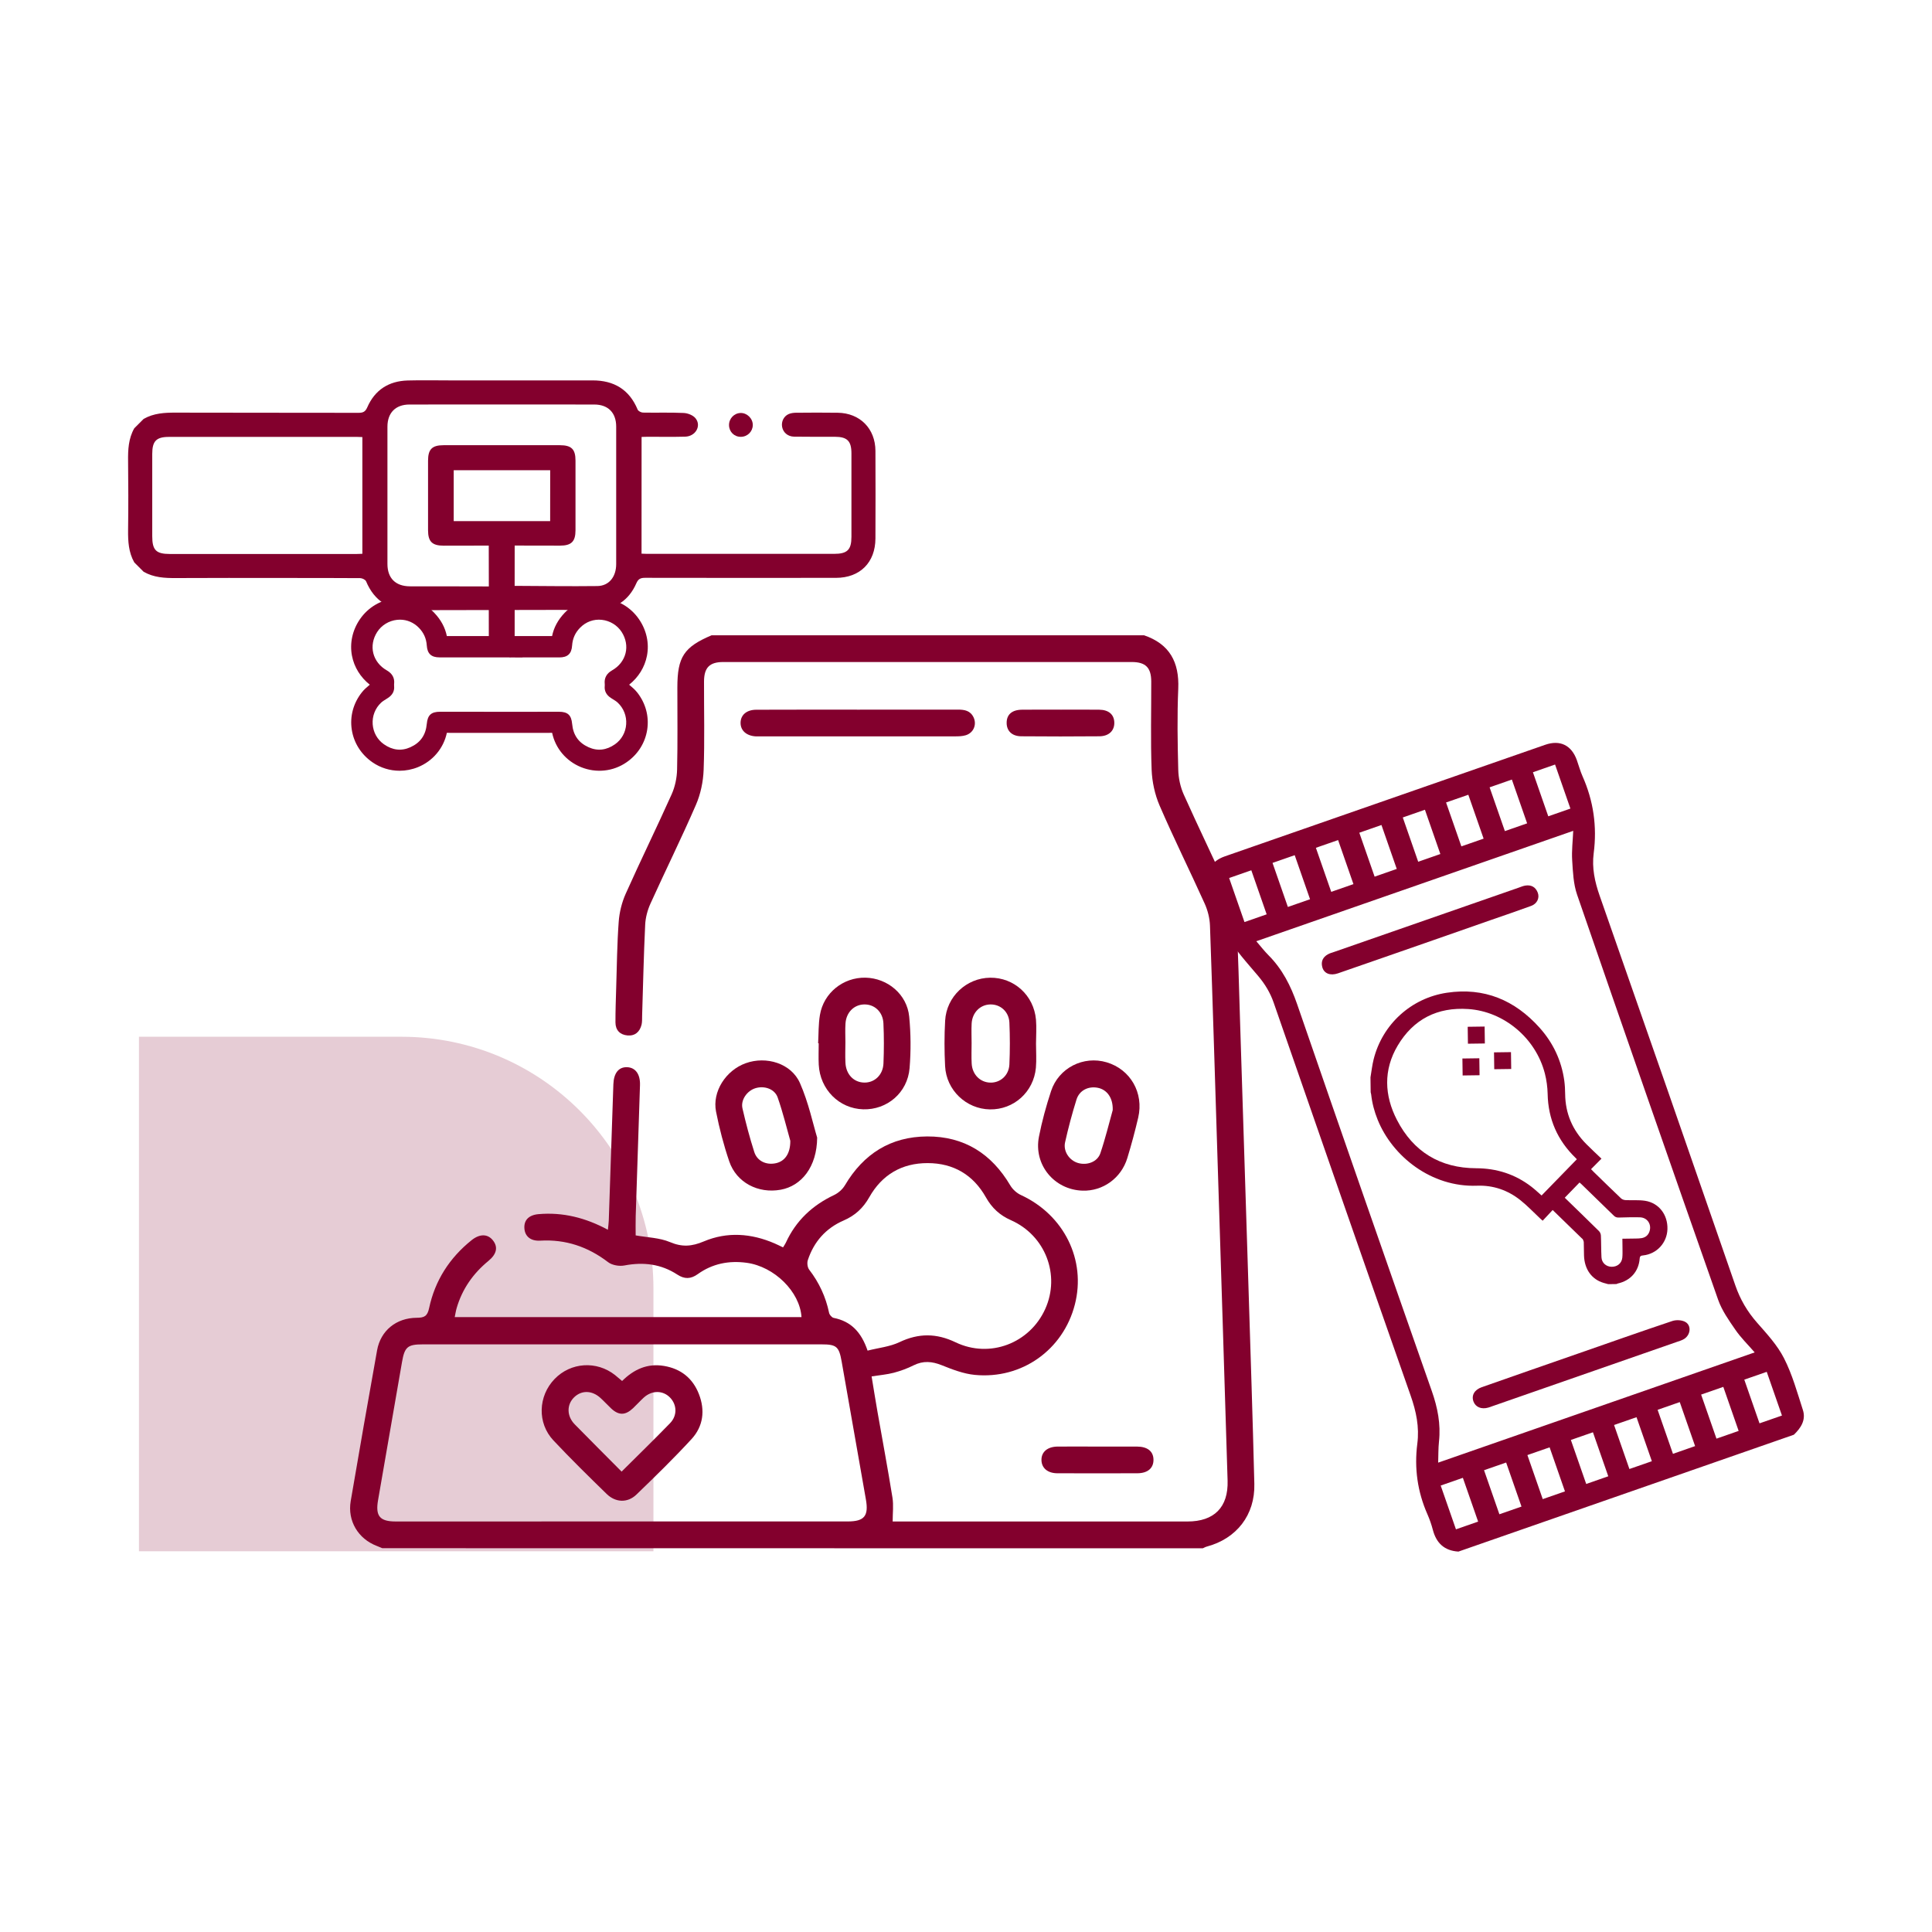 <?xml version="1.0" encoding="utf-8"?>
<!-- Generator: Adobe Illustrator 24.0.0, SVG Export Plug-In . SVG Version: 6.00 Build 0)  -->
<svg version="1.1" id="Camada_1" xmlns="http://www.w3.org/2000/svg" xmlns:xlink="http://www.w3.org/1999/xlink" x="0px" y="0px"
	 viewBox="0 0 500 500" style="enable-background:new 0 0 500 500;" xml:space="preserve">
<style type="text/css">
	.st0{fill:none;stroke:#792627;stroke-width:3;stroke-miterlimit:10;}
	.st1{fill-rule:evenodd;clip-rule:evenodd;fill:#009540;}
	.st2{fill:#792627;}
	.st3{fill-rule:evenodd;clip-rule:evenodd;fill:#FFFFFF;}
	.st4{opacity:0.2;clip-path:url(#SVGID_2_);fill:#83002D;}
	.st5{fill:#009540;}
	.st6{fill:none;stroke:#009540;stroke-width:2;stroke-miterlimit:10;}
	.st7{opacity:0.2;clip-path:url(#SVGID_4_);fill:#83002D;}
	.st8{opacity:0.2;clip-path:url(#SVGID_6_);fill:#83002D;}
	.st9{fill:none;stroke:#009540;stroke-width:6;stroke-miterlimit:10;}
	.st10{fill:none;stroke:#792627;stroke-width:6;stroke-miterlimit:10;}
	.st11{opacity:0.2;clip-path:url(#SVGID_8_);fill:#83002D;}
	.st12{fill:#83002D;}
	.st13{opacity:0.2;fill:#83002D;}
	.st14{fill:#FFFFFF;}
	.st15{fill:none;stroke:#606060;stroke-width:4;stroke-linecap:round;stroke-miterlimit:10;}
	.st16{fill:none;stroke:#606060;stroke-width:6;stroke-linecap:round;stroke-miterlimit:10;}
	.st17{opacity:0.2;clip-path:url(#SVGID_10_);fill:#83002D;}
	.st18{opacity:0.2;clip-path:url(#SVGID_12_);fill:#83002D;}
	.st19{fill-rule:evenodd;clip-rule:evenodd;fill:#009640;}
	.st20{opacity:0.2;clip-path:url(#SVGID_14_);fill:#83002D;}
	.st21{opacity:0.2;clip-path:url(#SVGID_16_);fill:#83002D;}
	.st22{opacity:0.2;clip-path:url(#SVGID_18_);fill:#83002D;}
</style>
<g>
	<path class="st13" d="M169.11,401.46H35.96V268.31h67.94c36.02,0,65.21,29.2,65.21,65.21V401.46z"/>
	<g>
		<path class="st12" d="M98.94,400.67c-0.49-0.2-0.97-0.42-1.46-0.6c-4.8-1.84-7.58-6.48-6.72-11.57
			c2.22-13.02,4.5-26.04,6.83-39.04c0.91-5.09,4.95-8.4,10.29-8.42c1.9-0.01,2.73-0.4,3.17-2.48c1.52-7.16,5.29-13.03,11.01-17.61
			c2.09-1.67,4.14-1.65,5.48,0.02c1.39,1.72,1.05,3.56-1.13,5.35c-3.97,3.26-6.79,7.27-8.23,12.22c-0.21,0.71-0.31,1.44-0.5,2.33
			c30.1,0,59.92,0,89.75,0c-0.42-6.59-7.05-13.09-14.19-14.06c-4.61-0.63-8.88,0.22-12.67,2.94c-1.8,1.29-3.42,1.33-5.28,0.11
			c-4.2-2.74-8.77-3.3-13.68-2.36c-1.33,0.26-3.18-0.05-4.23-0.85c-5.23-4-11-5.95-17.57-5.57c-2.43,0.14-3.91-1.06-4.09-3.08
			c-0.19-2.19,1.09-3.55,3.64-3.78c6.29-0.55,12.16,0.92,17.96,4.04c0.09-0.95,0.21-1.66,0.23-2.37c0.4-11.76,0.79-23.52,1.19-35.28
			c0.1-2.91,1.39-4.5,3.55-4.42c2.16,0.08,3.43,1.8,3.34,4.64c-0.36,11.3-0.75,22.6-1.11,33.9c-0.05,1.68-0.01,3.37-0.01,4.99
			c3,0.54,6.18,0.59,8.9,1.74c3.15,1.33,5.64,1.12,8.73-0.18c6.07-2.56,12.29-2.1,18.34,0.52c0.69,0.3,1.37,0.64,2.17,1.02
			c0.27-0.45,0.54-0.81,0.72-1.2c2.61-5.71,6.87-9.69,12.5-12.35c1.09-0.52,2.17-1.47,2.79-2.51c4.81-8.14,11.83-12.6,21.29-12.65
			c9.57-0.04,16.65,4.45,21.51,12.67c0.61,1.04,1.69,2.01,2.79,2.51c11.12,5.14,16.89,16.78,13.92,28.33
			c-3.01,11.72-13.72,19.38-25.9,18.2c-2.9-0.28-5.79-1.4-8.54-2.5c-2.52-1.01-4.8-1.21-7.28,0.02c-1.63,0.82-3.39,1.46-5.15,1.93
			c-1.76,0.46-3.61,0.61-5.73,0.94c0.5,3.03,0.99,6.1,1.52,9.15c1.3,7.41,2.69,14.81,3.88,22.24c0.31,1.93,0.05,3.96,0.05,6.16
			c0.73,0,1.56,0,2.39,0c24.64,0,49.28,0,73.92,0c6.89,0,10.58-3.67,10.37-10.57c-0.82-27.37-1.71-54.73-2.57-82.09
			c-0.65-20.52-1.26-41.05-1.99-61.57c-0.07-1.93-0.59-3.96-1.39-5.72c-3.82-8.47-7.96-16.79-11.64-25.31
			c-1.24-2.87-1.95-6.17-2.07-9.3c-0.29-7.6-0.08-15.22-0.1-22.84c-0.01-3.58-1.46-5.03-5.05-5.03c-35.23-0.01-70.47-0.01-105.7,0
			c-3.56,0-4.98,1.44-4.99,5.07c-0.02,7.61,0.18,15.24-0.1,22.84c-0.11,3.06-0.79,6.29-2.01,9.09c-3.73,8.59-7.89,16.99-11.75,25.52
			c-0.77,1.7-1.29,3.65-1.37,5.5c-0.38,7.83-0.54,15.68-0.79,23.52c-0.02,0.77,0.03,1.56-0.14,2.3c-0.46,1.87-1.69,2.97-3.65,2.8
			c-1.93-0.17-3.1-1.36-3.11-3.35c-0.01-3,0.1-6,0.19-9c0.18-5.69,0.23-11.39,0.65-17.06c0.18-2.47,0.81-5.03,1.82-7.28
			c3.85-8.62,8.02-17.1,11.88-25.71c0.88-1.96,1.36-4.26,1.41-6.42c0.17-7.07,0.06-14.15,0.07-21.23c0-7.89,1.69-10.47,8.86-13.51
			c37.31,0,74.62,0,111.92,0c6.61,2.26,9.14,6.95,8.85,13.82c-0.3,6.98-0.18,13.99,0,20.98c0.05,2.15,0.54,4.44,1.42,6.41
			c3.86,8.61,7.99,17.1,11.88,25.69c0.9,1.99,1.64,4.21,1.75,6.37c0.47,9.13,0.68,18.28,0.97,27.42
			c0.72,22.51,1.43,45.02,2.14,67.53c0.53,17.13,1.11,34.26,1.53,51.4c0.2,8.05-4.6,14.17-12.32,16.23
			c-0.35,0.09-0.68,0.29-1.02,0.44C240.49,400.67,169.71,400.67,98.94,400.67z M160.9,393.75c19.49,0,38.98,0,58.48,0
			c4.32,0,5.47-1.42,4.71-5.71c-2.09-11.87-4.19-23.75-6.26-35.62c-0.69-3.93-1.31-4.5-5.25-4.5c-34.38,0-68.76,0-103.14,0
			c-3.99,0-4.73,0.68-5.41,4.63c-2.04,11.88-4.1,23.76-6.18,35.64c-0.73,4.15,0.4,5.57,4.58,5.57
			C121.91,393.75,141.41,393.75,160.9,393.75z M224.53,349.54c2.88-0.73,5.78-1.01,8.25-2.19c4.96-2.36,9.57-2.34,14.53,0.04
			c8.85,4.24,19.2,0.25,23.2-8.64c3.95-8.77,0.05-19.02-8.89-22.97c-2.88-1.27-4.92-3.16-6.46-5.9c-3.28-5.83-8.39-8.86-15.08-8.87
			c-6.69-0.01-11.82,3.01-15.11,8.83c-1.59,2.82-3.69,4.75-6.65,6.03c-4.59,1.99-7.7,5.5-9.26,10.27c-0.23,0.71-0.09,1.86,0.35,2.44
			c2.58,3.35,4.3,7.05,5.16,11.19c0.11,0.51,0.71,1.21,1.19,1.3C220.2,341.95,222.89,344.7,224.53,349.54z"/>
		<path class="st12" d="M211.48,294.41c-0.05,7.6-4.08,12.52-9.44,13.49c-5.83,1.06-11.44-1.85-13.31-7.33
			c-1.43-4.2-2.56-8.53-3.42-12.89c-1.02-5.17,2.53-10.67,7.67-12.52c5.33-1.92,11.79,0.02,14.05,5.14
			C209.26,285.36,210.41,290.9,211.48,294.41z M204.53,295.24c-0.9-3.15-1.88-7.26-3.27-11.22c-0.79-2.25-3.53-3.12-5.83-2.37
			c-2.12,0.69-3.78,3.03-3.28,5.2c0.87,3.8,1.87,7.59,3.06,11.3c0.76,2.37,3.14,3.42,5.58,2.89
			C203.05,300.56,204.56,298.61,204.53,295.24z"/>
		<path class="st12" d="M280.18,308.14c-7.35-0.22-12.72-6.71-11.3-13.97c0.78-3.98,1.86-7.92,3.13-11.78
			c1.98-6.04,8.4-9.25,14.41-7.46c6.13,1.83,9.64,7.9,8.15,14.3c-0.82,3.51-1.76,7-2.81,10.45
			C290.18,304.9,285.43,308.3,280.18,308.14z M287.97,287.3c0.11-3.22-1.52-5.31-3.86-5.78c-2.42-0.48-4.76,0.64-5.51,3.03
			c-1.14,3.65-2.13,7.36-2.96,11.09c-0.52,2.33,1.12,4.69,3.35,5.34c2.32,0.68,5-0.25,5.78-2.51
			C286.09,294.57,287.06,290.54,287.97,287.3z"/>
		<path class="st12" d="M211.73,270c0.14-2.45,0.06-4.93,0.47-7.34c0.96-5.71,6.02-9.74,11.76-9.64
			c5.74,0.11,10.78,4.31,11.34,10.08c0.43,4.41,0.46,8.92,0.1,13.33c-0.53,6.38-5.84,10.84-12.01,10.66
			c-6.22-0.18-11.17-5.13-11.5-11.56c-0.09-1.84-0.01-3.69-0.01-5.53C211.83,270,211.78,270,211.73,270z M218.79,269.74
			C218.78,269.74,218.78,269.74,218.79,269.74c-0.01,1.77-0.08,3.54,0.01,5.3c0.14,3.01,2.15,5.08,4.85,5.13
			c2.68,0.06,4.87-1.97,4.99-4.96c0.14-3.45,0.15-6.91-0.01-10.36c-0.13-2.99-2.34-4.99-5.04-4.9c-2.61,0.08-4.6,2.09-4.78,4.95
			C218.7,266.51,218.79,268.13,218.79,269.74z"/>
		<path class="st12" d="M268.12,270.1c0,2.07,0.15,4.16-0.03,6.22c-0.57,6.29-5.74,10.9-11.92,10.79
			c-6.12-0.11-11.27-4.97-11.58-11.2c-0.2-3.91-0.21-7.84,0.01-11.75c0.34-6.24,5.52-11.06,11.65-11.13
			c6.19-0.07,11.3,4.55,11.86,10.86C268.28,265.94,268.13,268.02,268.12,270.1z M251.45,269.95c0,1.77-0.08,3.54,0.02,5.3
			c0.15,2.83,2.19,4.86,4.8,4.93c2.61,0.07,4.83-1.86,4.96-4.71c0.16-3.6,0.16-7.22,0-10.82c-0.13-2.85-2.34-4.77-4.97-4.7
			c-2.61,0.07-4.64,2.11-4.8,4.93C251.37,266.57,251.45,268.26,251.45,269.95z"/>
		<path class="st12" d="M222.16,183.66c8.59,0,17.17,0.01,25.76-0.01c1.71-0.01,3.21,0.27,4.04,2c0.88,1.86,0,4.01-2.02,4.63
			c-0.86,0.26-1.81,0.29-2.72,0.29c-16.79,0.02-33.58,0.01-50.37,0.01c-0.38,0-0.77,0.01-1.15,0c-2.47-0.11-4.04-1.47-4.04-3.49
			c0-2.04,1.54-3.4,4.05-3.41C204.52,183.64,213.34,183.66,222.16,183.66z"/>
		<path class="st12" d="M283.87,374.37c3.45,0,6.91-0.01,10.36,0c2.74,0.01,4.26,1.23,4.29,3.39c0.03,2.18-1.49,3.51-4.17,3.52
			c-6.91,0.02-13.81,0.02-20.72,0c-2.5-0.01-4.06-1.35-4.1-3.4c-0.04-2.13,1.56-3.49,4.21-3.51
			C277.12,374.35,280.49,374.37,283.87,374.37z"/>
		<path class="st12" d="M274.6,183.66c3.3,0,6.59-0.03,9.88,0.01c2.45,0.03,3.83,1.24,3.9,3.27c0.08,2.12-1.37,3.59-3.85,3.61
			c-6.74,0.06-13.49,0.06-20.23,0c-2.4-0.02-3.77-1.39-3.78-3.44c-0.02-2.17,1.36-3.41,3.96-3.44
			C267.86,183.63,271.23,183.66,274.6,183.66z"/>
		<path class="st12" d="M161,357.4c3.04-3.01,6.54-4.62,10.84-3.9c4.37,0.73,7.44,3.18,9.04,7.29c1.64,4.2,1.13,8.34-1.91,11.64
			c-4.57,4.97-9.41,9.69-14.27,14.37c-2.28,2.2-5.38,2.08-7.68-0.15c-4.67-4.55-9.33-9.12-13.8-13.88
			c-4.22-4.49-3.96-11.46,0.3-15.88c4.19-4.35,10.9-4.79,15.67-1.01C159.77,356.35,160.34,356.84,161,357.4z M160.87,380.85
			c4.31-4.29,8.49-8.35,12.54-12.53c1.92-1.98,1.79-4.79-0.01-6.64c-1.86-1.9-4.68-1.91-6.81,0.03c-0.96,0.88-1.83,1.86-2.78,2.75
			c-1.97,1.86-3.68,1.88-5.63,0.06c-0.95-0.89-1.83-1.87-2.79-2.74c-2.19-1.99-4.89-2.03-6.81-0.16c-1.94,1.9-1.94,4.84,0.15,6.99
			C152.7,372.67,156.73,376.67,160.87,380.85z"/>
		<g>
			<g>
				<path class="st12" d="M416.21,332.34c-0.4-0.11-0.81-0.21-1.2-0.33c-3.09-0.91-4.96-3.53-5.07-7.1
					c-0.03-1.14-0.02-2.28-0.06-3.42c-0.01-0.25-0.14-0.5-0.24-0.74c-0.05-0.11-0.17-0.18-0.26-0.26c-2.51-2.44-5.01-4.88-7.55-7.34
					c-0.87,0.93-1.71,1.82-2.59,2.77c-0.32-0.29-0.52-0.46-0.71-0.64c-1.67-1.56-3.24-3.23-5.02-4.65
					c-3.27-2.61-7.06-3.93-11.26-3.77c-11.83,0.44-21.88-7.58-25.71-17.07c-0.85-2.1-1.43-4.27-1.68-6.53
					c-0.02-0.19-0.09-0.38-0.13-0.57c-0.02-1.29-0.04-2.58-0.05-3.87c0.27-1.56,0.43-3.15,0.82-4.68
					c2.27-9.06,9.72-15.85,18.96-17.22c9.64-1.44,17.56,1.9,23.97,9.04c3.51,3.91,5.69,8.52,6.41,13.75
					c0.15,1.13,0.21,2.27,0.22,3.41c0.05,5.07,1.91,9.37,5.46,12.95c1.29,1.3,2.64,2.55,3.94,3.79c-0.91,0.92-1.77,1.79-2.7,2.72
					c0.32,0.33,0.48,0.5,0.65,0.67c2.37,2.3,4.72,4.62,7.12,6.89c0.28,0.27,0.76,0.43,1.16,0.45c1.68,0.08,3.39-0.08,5.04,0.17
					c3.59,0.55,5.91,3.61,5.8,7.34c-0.11,3.55-2.75,6.42-6.29,6.8c-0.53,0.06-0.84,0.13-0.89,0.79c-0.25,3.36-2.38,5.75-5.68,6.48
					c-0.12,0.03-0.22,0.09-0.33,0.14C417.6,332.32,416.91,332.33,416.21,332.34z M408.08,300.02c0.01,0.02,0-0.03-0.04-0.06
					c-0.1-0.11-0.21-0.21-0.31-0.32c-4.65-4.53-7.07-10.01-7.2-16.53c-0.04-1.77-0.28-3.58-0.72-5.29
					c-2.38-9.25-10.67-16.06-19.8-16.68c-8.01-0.55-14.22,2.61-18.3,9.48c-3.72,6.28-3.45,12.89-0.18,19.22
					c4.25,8.24,11.19,12.47,20.51,12.5c5.31,0.02,10.06,1.54,14.26,4.76c0.95,0.73,1.83,1.57,2.66,2.29
					C402.02,306.26,405.04,303.15,408.08,300.02z M404.96,309.97c2.96,2.88,5.92,5.74,8.85,8.63c0.28,0.27,0.48,0.75,0.5,1.14
					c0.09,1.88,0.05,3.77,0.15,5.65c0.07,1.43,1.2,2.42,2.6,2.45c1.48,0.03,2.62-0.88,2.79-2.33c0.09-0.83,0.05-1.68,0.05-2.53
					c0-0.78-0.02-1.57-0.03-2.4c1.26-0.02,2.4-0.03,3.54-0.05c0.49-0.01,1-0.02,1.48-0.11c1.01-0.19,1.7-0.79,2.01-1.77
					c0.58-1.82-0.58-3.56-2.5-3.61c-1.83-0.05-3.67,0.01-5.51,0.06c-0.51,0.01-0.88-0.13-1.24-0.49c-2.8-2.75-5.62-5.47-8.43-8.2
					c-0.15-0.15-0.32-0.28-0.44-0.38C407.5,307.36,406.26,308.64,404.96,309.97z"/>
				<path class="st12" d="M386.71,276.71c-0.02-1.45-0.04-2.88-0.06-4.36c1.45-0.02,2.9-0.04,4.39-0.06
					c0.02,1.45,0.04,2.88,0.06,4.36C389.64,276.67,388.19,276.69,386.71,276.71z"/>
				<path class="st12" d="M379.9,270.11c-0.02-1.47-0.04-2.9-0.06-4.38c1.46-0.02,2.88-0.04,4.38-0.06
					c0.02,1.44,0.04,2.89,0.06,4.38C382.84,270.07,381.41,270.09,379.9,270.11z"/>
				<path class="st12" d="M378.53,278.33c-0.02-1.5-0.04-2.92-0.06-4.39c1.47-0.02,2.89-0.04,4.38-0.06
					c0.02,1.46,0.04,2.91,0.06,4.39C381.45,278.29,380.02,278.31,378.53,278.33z"/>
			</g>
			<path class="st12" d="M377.44,401.55c-3.62-0.22-5.72-2.18-6.62-5.63c-0.36-1.37-0.83-2.73-1.4-4.02
				c-2.58-5.85-3.43-11.93-2.62-18.27c0.56-4.32-0.29-8.38-1.74-12.49c-11.89-33.86-23.67-67.76-35.44-101.67
				c-0.89-2.56-2.22-4.75-3.95-6.82c-2.88-3.44-6.05-6.78-8.16-10.67c-2.2-4.08-3.42-8.73-4.81-13.2c-0.98-3.15,0.84-5.95,4.25-7.14
				c20.18-7.03,40.37-14.06,60.55-21.09c7.47-2.6,14.93-5.21,22.4-7.8c3.85-1.34,6.81,0.11,8.19,3.98c0.5,1.4,0.88,2.84,1.48,4.19
				c2.83,6.37,3.77,12.99,2.88,19.88c-0.5,3.82,0.28,7.41,1.55,11.04c11.77,33.58,23.47,67.18,35.1,100.81
				c1.26,3.64,3.09,6.77,5.62,9.65c2.55,2.9,5.27,5.84,6.99,9.23c2.14,4.2,3.42,8.86,4.88,13.38c0.83,2.58-0.51,4.65-2.34,6.4
				C435.32,381.4,406.38,391.48,377.44,401.55z M325.13,243.59c1.17,1.36,2.11,2.58,3.19,3.66c3.56,3.58,5.73,7.87,7.38,12.64
				c11.52,33.4,23.15,66.76,34.85,100.11c1.5,4.28,2.35,8.53,1.86,13.05c-0.19,1.79-0.15,3.61-0.21,5.48
				c27.41-9.54,54.56-19,81.91-28.53c-1.75-2.02-3.58-3.79-4.99-5.85c-1.7-2.46-3.49-5-4.47-7.78
				c-12.27-34.91-24.44-69.85-36.5-104.83c-0.96-2.78-1.08-5.9-1.27-8.88c-0.16-2.49,0.16-5.01,0.27-7.64
				C379.73,224.58,352.56,234.04,325.13,243.59z M372.76,221.02c-1.36-3.9-2.67-7.65-3.99-11.46c-1.96,0.68-3.81,1.33-5.73,2
				c1.34,3.84,2.66,7.63,3.99,11.46C368.98,222.33,370.77,221.71,372.76,221.02z M421.69,380.18c2.01-0.7,3.86-1.34,5.81-2.02
				c-1.33-3.82-2.64-7.57-3.97-11.39c-1.97,0.69-3.85,1.34-5.81,2.02C419.05,372.6,420.34,376.3,421.69,380.18z M406.42,209.26
				c-1.36-3.91-2.67-7.65-3.97-11.4c-1.98,0.69-3.82,1.33-5.73,2c1.33,3.83,2.64,7.57,3.97,11.4
				C402.63,210.58,404.47,209.94,406.42,209.26z M455.36,368.36c2.06-0.72,3.93-1.37,5.81-2.02c-1.34-3.85-2.63-7.54-3.94-11.31
				c-1.98,0.69-3.86,1.34-5.81,2.02C452.75,360.87,454.04,364.57,455.36,368.36z M385.51,203.76c1.34,3.86,2.65,7.6,3.95,11.33
				c2-0.7,3.87-1.35,5.76-2.01c-1.34-3.85-2.63-7.54-3.95-11.33C389.34,202.43,387.51,203.07,385.51,203.76z M440.25,360.92
				c1.35,3.88,2.65,7.62,3.97,11.4c1.97-0.69,3.8-1.32,5.74-2c-1.33-3.82-2.63-7.57-3.97-11.4
				C444.06,359.59,442.23,360.23,440.25,360.92z M378.2,219.04c1.99-0.69,3.86-1.35,5.76-2c-1.35-3.87-2.65-7.61-3.96-11.36
				c-1.98,0.69-3.82,1.33-5.76,2C375.56,211.46,376.85,215.16,378.2,219.04z M438.69,374.25c-1.37-3.92-2.67-7.66-3.97-11.39
				c-1.99,0.69-3.82,1.33-5.73,2c1.34,3.84,2.64,7.58,3.97,11.39C434.91,375.56,436.76,374.92,438.69,374.25z M355.75,226.88
				c2-0.7,3.85-1.34,5.73-2c-1.34-3.85-2.64-7.59-3.96-11.37c-1.97,0.69-3.8,1.32-5.73,2C353.11,219.31,354.4,223.02,355.75,226.88z
				 M406.54,372.66c1.34,3.85,2.65,7.61,3.97,11.39c1.96-0.68,3.81-1.33,5.71-1.99c-1.34-3.84-2.64-7.59-3.97-11.39
				C410.29,371.35,408.46,371.99,406.54,372.66z M350.27,228.81c-1.35-3.89-2.66-7.63-3.97-11.4c-1.97,0.69-3.81,1.33-5.75,2
				c1.33,3.83,2.64,7.57,3.97,11.4C346.47,230.13,348.3,229.49,350.27,228.81z M405.01,385.97c-1.35-3.87-2.65-7.61-3.97-11.4
				c-1.97,0.69-3.81,1.33-5.75,2c1.33,3.83,2.64,7.57,3.97,11.4C401.19,387.3,403.03,386.66,405.01,385.97z M339.04,232.72
				c-1.36-3.89-2.66-7.63-3.97-11.4c-1.97,0.69-3.81,1.33-5.74,2c1.33,3.83,2.64,7.57,3.97,11.4
				C335.24,234.04,337.07,233.4,339.04,232.72z M393.76,389.9c-1.37-3.92-2.67-7.66-3.97-11.4c-1.98,0.69-3.82,1.33-5.72,1.99
				c1.34,3.84,2.64,7.59,3.97,11.4C390,391.22,391.83,390.58,393.76,389.9z M327.81,236.63c-1.36-3.9-2.66-7.64-3.97-11.4
				c-1.97,0.69-3.8,1.32-5.74,2c1.33,3.83,2.64,7.57,3.97,11.4C324.02,237.95,325.85,237.31,327.81,236.63z M382.54,393.79
				c-1.35-3.88-2.65-7.62-3.95-11.33c-2.01,0.7-3.88,1.35-5.74,2c1.34,3.85,2.63,7.54,3.95,11.33
				C378.74,395.11,380.57,394.47,382.54,393.79z"/>
			<path class="st12" d="M370.93,243.32c-8.22,2.86-16.44,5.74-24.67,8.58c-2,0.69-3.63,0.04-4.06-1.64
				c-0.37-1.43,0.16-2.56,1.45-3.28c0.53-0.3,1.14-0.46,1.73-0.66c15.86-5.53,31.72-11.05,47.59-16.57c0.58-0.2,1.16-0.46,1.76-0.56
				c1.54-0.25,2.68,0.36,3.24,1.82c0.53,1.39-0.17,2.87-1.69,3.43c-3.42,1.26-6.87,2.42-10.31,3.62
				C380.96,239.83,375.94,241.57,370.93,243.32z"/>
			<path class="st12" d="M408.47,350.28c8.11-2.82,16.2-5.69,24.34-8.41c1.02-0.34,2.52-0.26,3.41,0.28
				c1.57,0.95,1.28,3.33-0.35,4.36c-0.56,0.36-1.24,0.55-1.88,0.77c-15.92,5.55-31.84,11.09-47.76,16.64
				c-0.35,0.12-0.7,0.26-1.05,0.36c-1.79,0.52-3.31-0.11-3.85-1.58c-0.57-1.56,0.23-3.02,2.13-3.69
				C391.79,356.08,400.13,353.18,408.47,350.28z"/>
		</g>
		<g>
			<path class="st12" d="M188.67,110.03c-0.02-1.7,1.31-3.1,2.98-3.15c1.69-0.05,3.2,1.44,3.17,3.14c-0.02,1.68-1.4,3.03-3.1,3.03
				C190.01,113.06,188.69,111.75,188.67,110.03z"/>
			<path class="st12" d="M162.95,177.31c-0.04-0.04-0.09-0.07-0.13-0.11c2.42-1.92,4.04-4.54,4.61-7.48c0.63-3.24-0.1-6.6-2.04-9.44
				c-2.15-3.15-5.54-5.13-9.32-5.44c-3.74-0.31-7.37,1.07-9.95,3.77c-1.71,1.79-2.8,3.81-3.24,6c-3.6-0.01-7.25-0.01-10.78,0
				l-2.79,0l-2.89,0c-3.53-0.01-7.18-0.01-10.78,0c-0.44-2.19-1.53-4.21-3.24-6c-2.58-2.71-6.21-4.08-9.95-3.77
				c-3.77,0.31-7.17,2.29-9.32,5.44c-1.94,2.84-2.66,6.2-2.04,9.44c0.57,2.94,2.19,5.55,4.61,7.48c-0.04,0.04-0.09,0.07-0.13,0.11
				c-0.67,0.56-1.36,1.15-1.94,1.89c-2.19,2.78-3.11,6.18-2.6,9.6c0.52,3.44,2.43,6.46,5.37,8.49c2.09,1.44,4.53,2.18,7.01,2.18
				c1.61,0,3.22-0.31,4.77-0.94c3.84-1.57,6.62-4.88,7.46-8.87c3.57,0.02,7.19,0.01,10.7,0.01l2.92,0l2.93,0
				c3.51,0.01,7.13,0.01,10.7-0.01c0.84,4,3.62,7.3,7.46,8.87c3.93,1.6,8.33,1.14,11.78-1.24c2.95-2.03,4.85-5.05,5.37-8.49
				c0.51-3.41-0.41-6.82-2.6-9.6C164.31,178.46,163.62,177.87,162.95,177.31z M159.17,192.61c-2.22,1.56-4.53,1.82-6.86,0.77
				c-2.59-1.17-3.97-3.14-4.24-6.03c-0.21-2.3-1.14-3.15-3.44-3.15c0,0,0,0,0,0c-3.18,0-6.36,0-9.53,0.01l-1.59,0
				c-5.63,0-15.83-0.01-19.62-0.01c0,0,0,0,0,0c-2.29,0-3.23,0.86-3.44,3.15c-0.27,2.89-1.65,4.86-4.24,6.03
				c-2.33,1.05-4.64,0.79-6.86-0.77c-1.7-1.19-2.75-3.07-2.9-5.17c-0.15-2.12,0.65-4.16,2.19-5.6c0.37-0.34,0.86-0.64,1.37-0.96
				l0.3-0.19c1.24-0.77,1.81-1.83,1.69-3.13c-0.02-0.21-0.02-0.41,0-0.59c0.16-1.5-0.48-2.67-1.9-3.48
				c-1.79-1.02-3.03-2.6-3.49-4.44c-0.45-1.82-0.1-3.76,0.99-5.47c1.12-1.77,3.06-2.95,5.17-3.17c0.25-0.03,0.49-0.04,0.74-0.04
				c1.84,0,3.55,0.73,4.89,2.09c1.26,1.29,1.93,2.79,2.05,4.59c0.14,2.13,1.16,3.08,3.31,3.08c2.39,0,4.77,0,7.16,0l4.65,0
				c0.19,0,3.53,0.01,6.24,0.01l0.1,0.02l0.45-0.01c1.52,0,2.73,0.01,2.87,0.01l0-0.02l2.5,0c2.34,0,4.68,0,7.02,0
				c2.15,0,3.17-0.95,3.31-3.08c0.12-1.8,0.79-3.3,2.05-4.59c1.51-1.55,3.51-2.28,5.62-2.06c2.11,0.22,4.04,1.4,5.17,3.17
				c1.09,1.71,1.44,3.65,0.99,5.47c-0.46,1.84-1.69,3.42-3.49,4.44c-1.42,0.81-2.05,1.98-1.9,3.48c0.02,0.18,0.02,0.38,0,0.59
				c-0.12,1.3,0.45,2.36,1.69,3.13l0.3,0.19c0.52,0.32,1.01,0.62,1.37,0.96c1.54,1.44,2.34,3.48,2.19,5.6
				C161.92,189.53,160.86,191.42,159.17,192.61z"/>
			<path class="st12" d="M113.8,157.9c-2.49,0.02-5.01,0.05-7.52,0.05c-5.47,0-9.39-2.36-11.54-7.51c-0.18-0.42-0.99-0.81-1.51-0.82
				c-6.78-0.05-13.56-0.04-20.35-0.04c-9.11,0-18.22-0.04-27.33,0.02c-2.93,0.02-5.77-0.13-8.38-1.63
				c-0.81-0.81-1.61-1.61-2.42-2.42c-1.48-2.61-1.63-5.45-1.6-8.37c0.08-5.94,0.07-11.88,0-17.82c-0.04-2.97,0.09-5.86,1.6-8.52
				c0.81-0.81,1.61-1.61,2.42-2.42c2.61-1.5,5.45-1.64,8.38-1.63c15.74,0.05,31.48,0.01,47.21,0.05c1.16,0,1.78-0.24,2.29-1.42
				c1.97-4.52,5.57-6.81,10.46-6.95c3.62-0.1,7.25-0.02,10.87-0.02c12.32,0,24.64,0.01,36.96,0c5.54-0.01,9.51,2.34,11.68,7.55
				c0.16,0.39,0.9,0.77,1.38,0.78c3.52,0.07,7.05-0.07,10.56,0.1c1.06,0.05,2.42,0.59,3.05,1.38c1.57,1.96-0.01,4.68-2.68,4.75
				c-3.26,0.09-6.52,0.02-9.78,0.03c-0.56,0-1.12,0.03-1.51,0.04c0,10.07-0.01,20.05-0.01,30.21c0.28,0.01,0.83,0.05,1.37,0.05
				c16.15,0,32.3,0,48.46,0c3.42,0,4.49-1.04,4.49-4.41c0.01-7.2,0.01-14.39,0-21.59c0-3.21-1.09-4.29-4.28-4.3
				c-3.52-0.01-7.04,0.03-10.56-0.03c-1.64-0.03-2.84-1.09-3.1-2.53c-0.25-1.37,0.43-2.78,1.72-3.33c0.55-0.23,1.2-0.32,1.81-0.33
				c3.62-0.03,7.25-0.06,10.87,0c5.74,0.08,9.72,4.09,9.75,9.85c0.04,7.56,0.03,15.12,0,22.68c-0.02,6.22-3.98,10.19-10.2,10.2
				c-16.46,0.02-32.93,0.02-49.39-0.01c-1.16,0-1.78,0.25-2.29,1.42c-1.97,4.52-5.58,6.79-10.47,6.94
				c-2.72,0.08-5.46-0.03-8.63-0.06L113.8,157.9z M133.19,151.62c7.13,0.03,14.27,0.14,21.4,0.05c3.02-0.04,4.88-2.39,4.88-5.7
				c0.01-11.85,0.01-23.7,0-35.56c0-3.6-2.09-5.72-5.68-5.72c-15.94-0.02-31.88-0.02-47.82,0c-3.59,0-5.69,2.14-5.7,5.71
				c-0.01,11.85-0.01,23.7,0,35.56c0,3.67,2.09,5.75,5.79,5.78c3.78,0.03,7.56,0,11.33,0.01c3.1,0,6.2,0.01,9.12,0.02
				c-0.01-3.59-0.01-7.03-0.02-10.57c-3.79,0.01-7.72,0.02-11.65,0.02c-2.99,0-4.05-1.04-4.06-3.97c-0.01-6-0.01-12.01,0-18.01
				c0-2.97,1.04-4.02,4.01-4.02c10.04,0,20.08,0,30.12,0c2.98,0,4.03,1.03,4.03,3.99c0.01,6,0,12.01,0,18.01
				c0,2.94-1.06,3.99-4.03,3.99c-3.93,0-7.86-0.01-11.71-0.02C133.2,144.72,133.19,148.12,133.19,151.62z M126.51,168.78
				c-0.01-3.59-0.01-13.26-0.02-16.79l6.71,0c-0.01,3.52-0.01,13.15-0.01,16.65L126.51,168.78z M93.78,113.11
				c-0.4-0.01-0.86-0.04-1.32-0.04c-16.25,0-32.5,0-48.74,0c-3.27,0-4.32,1.08-4.32,4.41c0,7.09,0,14.18,0,21.27
				c0,3.63,0.99,4.62,4.58,4.62c16.09,0,32.19,0,48.28,0c0.55,0,1.11-0.04,1.52-0.05C93.78,133.22,93.78,123.25,93.78,113.11z
				 M142.38,134.86c0-4.48,0-8.91,0.01-13.17c-8.29,0-16.76,0-24.97,0c0,4.34,0,8.79,0,13.18
				C125.68,134.86,134.1,134.86,142.38,134.86z"/>
		</g>
	</g>
</g>
</svg>
